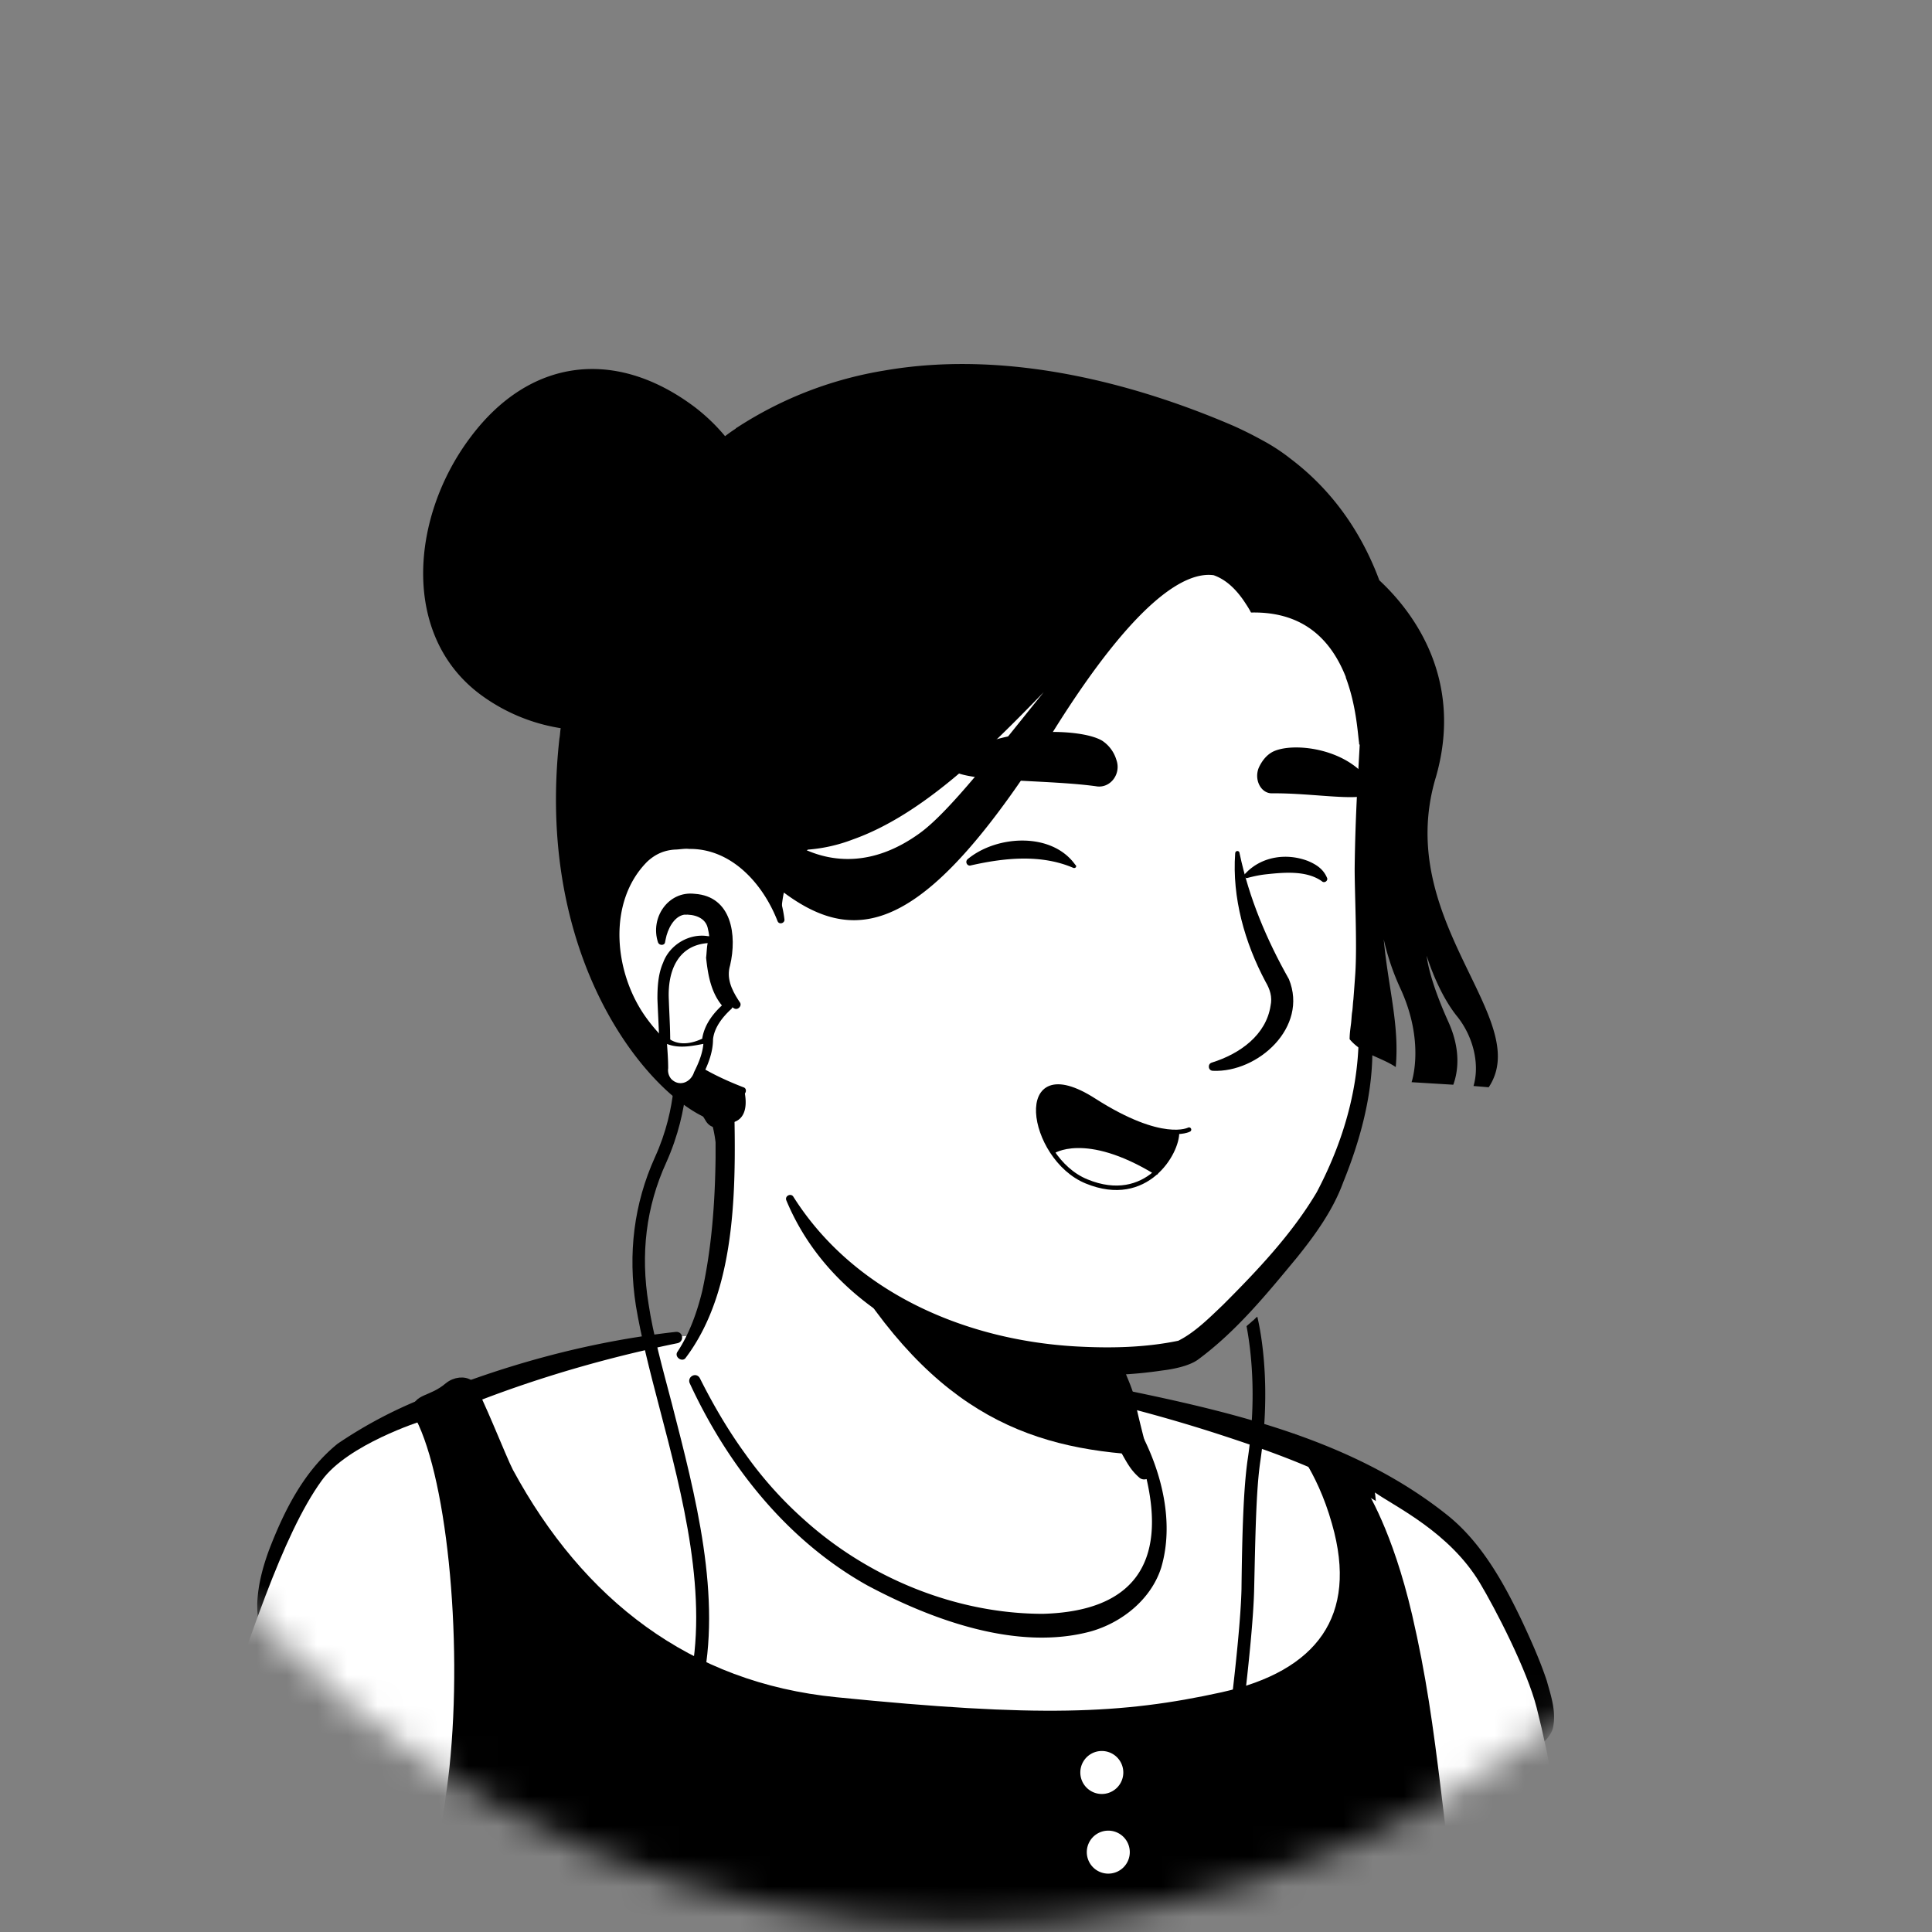 <svg xmlns="http://www.w3.org/2000/svg" width="64" height="64" fill="none"><rect width="100%" height="100%" fill="#808080" stroke="none"/><mask id="a" width="64" height="64" x="0" y="0" maskUnits="userSpaceOnUse" style="mask-type:alpha"><circle cx="31.895" cy="31.895" r="31.895" fill="#D9D9D9"/></mask><g mask="url(#a)"><path fill="#fff" d="M49.44 58.297c-.147.105-.315.21-.461.314-.168.105-.314.21-.482.293-.146.084-.272.168-.419.252-.02.02-.042.02-.063.042-.481.293-.984.565-1.486.816a4.733 4.733 0 0 1-.46.23s-.022.022-.043.022l-.502.25c-.335.168-.691.315-1.026.462-.168.083-.356.146-.524.209-.167.063-.356.147-.523.21-.168.062-.356.146-.524.209h-.02c-.168.063-.357.125-.524.188-.377.126-.775.251-1.152.377-.126.042-.272.084-.398.126-.398.125-.796.23-1.194.314-.146.042-.293.063-.46.105-.377.083-.775.167-1.152.25-.084.022-.147.022-.23.043-.126.02-.272.042-.398.063-.189.02-.356.062-.544.083-.084.021-.168.021-.252.042a1.84 1.84 0 0 1-.356.042l-1.026.126c-.105.02-.23.02-.335.042h-.02c-.147.02-.294.02-.44.041-.147.021-.294.021-.44.021-.084 0-.189.021-.272.021-.168 0-.315.021-.461.021-.21 0-.398.021-.608.021h-1.047c-8.836-.125-16.773-3.874-22.447-9.82 0 0 0-.022-.021-.022-.628-.565-.084-3.58 2.45-5.486 3.183-2.408 10.805-3.916 10.805-3.916s2.952-.481 13.904 1.801c6.408 1.34 11.287 3.288 14.009 8.565.565 1.088 1.13 2.764-.858 3.643z"/><path fill="#000" d="M36.352 45.859c4.02.816 8.313 1.696 11.622 4.355 1.11.9 1.842 2.22 2.45 3.497.293.629.586 1.278.816 1.969.126.46.314.984.21 1.528-.021.147-.147.335-.252.44-.481.482-1.005.775-1.528 1.152-3.078 2.136-6.617 3.643-10.282 4.439-8.166 1.78-17.003.398-24.185-3.895-2.388-1.445-4.586-3.204-6.471-5.277-.21-.251-.21-.67-.21-.942.022-.628.189-1.236.398-1.8.503-1.3 1.152-2.597 2.262-3.498a14.869 14.869 0 0 1 2.534-1.382c2.764-1.172 5.675-1.99 8.669-2.324.251-.021.293.335.042.377-2.869.586-5.717 1.466-8.376 2.66-.963.48-1.99.9-2.764 1.653-.733.796-1.257 1.78-1.676 2.785-.272.608-.46 1.57-.376 2.053 1.319 1.57 2.868 2.952 4.543 4.146 9.172 6.407 23.098 6.826 32.855 1.486a28.948 28.948 0 0 0 2.555-1.591c.398-.272.817-.503 1.131-.817.02-.02 0 0 0 .021s-.021.042-.021.042c.021-.251-.063-.586-.168-.921-.376-1.215-.984-2.492-1.633-3.602-1.026-1.654-2.764-2.701-4.523-3.539-1.214-.565-2.492-1.005-3.79-1.424a52.245 52.245 0 0 0-3.937-1.089c-.335-.083-.23-.565.105-.502z"/><path fill="#fff" d="M13.967 47.073s-2.45.775-3.308 1.969c-1.32 1.821-2.43 5.381-3.644 8.9-2.22 6.386-2.157 15.893-2.157 15.893h47.786s.041-10.26-1.738-17.255c-.315-1.256-1.383-3.308-1.885-4.146-1.005-1.675-2.785-2.513-3.476-2.994 0 0 1.319 8.166-7.937 8.648-9.255.481-20.437-2.471-20.71-4.188-.271-1.738-2.93-6.827-2.93-6.827z"/><path fill="#000" stroke="#000" stroke-linecap="round" stroke-linejoin="round" stroke-miterlimit="10" stroke-width=".254" d="M48.497 74.212c-13.15 6.072-34.802.586-34.802.586s-.44-5.34 1.152-14.951c.062-.44.125-.88.167-1.278.46-4.355-.105-9.925-1.235-11.81 0-.481.502-.356 1.068-.837.23-.189.544-.21.712-.084.293.419 1.088 2.47 1.319 2.91 2.345 4.335 5.926 7.12 10.826 7.602 6.68.67 9.465.565 12.794-.168 3.204-.712 4.649-2.596 3.748-5.737-.523-1.864-1.403-2.785-1.424-2.827.503.21 1.76.774 2.22 1.612.126.21.963 1.508 1.613 4.293.46 1.99.69 3.643.963 5.884.921 7.329.88 14.805.88 14.805z"/><path fill="#fff" d="M36.499 59.428a.712.712 0 1 0 0-1.424.712.712 0 0 0 0 1.424zm.188 2.638a.712.712 0 1 0 0-1.423.712.712 0 0 0 0 1.423zm1.633-10.637c-.44 2.157-3.287 3.455-8.083 1.508-4.983-2.01-7.14-6.806-7.685-8.23 2.953-5.528.9-9.36.9-9.36 6.806-.587 12.753 7.37 12.753 7.37l.922 3.938c.083.334.25.628.502.837.44.775.964 2.555.691 3.937z"/><path fill="#000" d="M22.448 44.77c.398-.607.649-1.32.816-2.01.314-1.445.42-2.911.44-4.377v-.544c-.063-.545-.251-1.11-.46-1.613-.273-.67.711-1.088 1.026-.419.041.084.041.23.041.315.063 2.847.189 6.512-1.612 8.878-.126.126-.377-.063-.251-.23zm13.988-2.094c.314.188.418.44.46.69.126.504.084 1.048.21 1.571.104.503.419.985.502 1.508.105.545.42 1.696.545 2.262a.228.228 0 0 1-.189.293.244.244 0 0 1-.21-.042c-.271-.23-.397-.46-.564-.754a7.56 7.56 0 0 1-.629-1.529c-.146-.502-.084-1.046-.21-1.57-.104-.503-.397-.984-.502-1.508-.063-.251-.083-.523.105-.837.126-.126.335-.168.482-.084z"/><path fill="#000" d="M37.943 48.204c-4-.21-7.266-1.466-10.449-7.14 2.68 2.366 5.843 3.266 9.172 3.685l.44 1.926c.084.336.586 1.32.837 1.53z"/><path fill="#000" d="M37.776 47.43c.712 1.34 1.13 3.015.69 4.501-.334 1.047-1.297 1.822-2.344 2.115-2.43.65-5.235-.377-7.392-1.528-2.66-1.487-4.628-3.979-5.884-6.701-.084-.21.209-.377.335-.168.44.88.942 1.738 1.507 2.513a12.823 12.823 0 0 0 1.948 2.178c2.136 1.926 5.025 3.12 7.915 3.12 2.974-.084 4.104-1.654 3.413-4.544a4.914 4.914 0 0 0-.502-1.34c-.126-.168.188-.356.314-.147z"/><path fill="#fff" d="M45.88 22.28c.377 1.76.565 3.183-.461 7.874-1.005 4.67 1.445 5.633-4.356 13.108-2.366 3.057-8.103 2.199-12.752-.963-1.57-1.068-2.24-3.811-3.413-5.758-.922-1.53-1.34.062-2.555-1.257-1.654-1.8-3.644-5.423-2.66-11.831 1.592-10.386 9.822-11.6 15.915-10.45 6.136 1.174 9.276 4.65 10.282 9.277z"/><path fill="#000" d="M23.39 37.148c-.482-.817-1.11-1.529-1.696-2.283a12.842 12.842 0 0 1-1.403-2.513c-2.492-6.114-1.529-14.72 4.586-18.322 2.534-1.466 5.59-1.822 8.439-1.592 6.093.44 11.684 3.246 13.003 9.696.712 2.848-.25 5.78-.795 8.564-.252 1.382-.042 2.806-.063 4.23-.021 1.445-.419 2.89-.963 4.23-.335.921-.922 1.738-1.529 2.492-1.005 1.214-2.01 2.45-3.288 3.392-.293.21-.816.314-1.172.356-.984.147-1.948.189-2.932.126-3.853-.168-7.978-2.031-9.528-5.759-.062-.146.147-.251.23-.125 2.011 3.182 5.697 4.753 9.361 4.962 1.13.063 2.282.042 3.392-.188.545-.272 1.026-.754 1.487-1.194 1.13-1.13 2.282-2.345 3.1-3.727.983-1.864 1.528-3.895 1.36-6.01-.042-.942-.063-1.926.126-2.869.167-.942.377-1.842.502-2.806.126-.92.189-1.863.189-2.785-.105-2.7-.984-5.486-2.701-7.58-3.79-4.711-12.753-5.947-17.8-2.722-3.182 1.968-4.67 5.654-5.15 9.235-.734 4.292-.524 8.522 2.889 11.642l1.005 1.047c.398.46-.314 1.005-.649.503z"/><path fill="#fff" d="M25.86 30.489s-.648-3.141-3.706-2.764c-2.638.335-3.56 6.659 2.43 8.418"/><path fill="#000" d="M24.311 33.4c-.481-.273-.816-.733-.837-1.299.02-.419.084-.9-.021-1.32-.063-.397-.482-.502-.796-.48-.335.062-.544.48-.607.816 0 .02-.021.084-.021.105-.021.104-.189.104-.23 0-.273-.817.335-1.717 1.214-1.613 1.235.084 1.403 1.382 1.173 2.366-.126.42.042.796.272 1.152l.042.063c.105.126-.063.293-.189.21zm16.752-5.13c.315 1.486.9 2.868 1.634 4.166.649 1.592-1.026 3.1-2.513 3.036-.168 0-.188-.23-.042-.272.942-.293 1.8-.921 1.947-1.884.063-.294-.02-.545-.167-.796-.691-1.298-1.11-2.785-1.005-4.25 0-.106.146-.106.146 0z"/><path fill="#000" d="M25.756 30.51c-.481-1.236-1.528-2.408-2.931-2.388-.126-.02-.335.021-.461.021-.356.021-.65.147-.921.398-1.34 1.34-1.11 3.707-.021 5.193a5.78 5.78 0 0 0 1.403 1.362c.544.377 1.151.67 1.8.921.147.042.084.272-.062.251-1.403-.293-2.743-.984-3.665-2.136-1.424-1.717-1.717-4.585-.02-6.26.376-.336.9-.587 1.423-.587.168 0 .419-.042.587 0a3.098 3.098 0 0 1 2.261 1.173c.482.586.754 1.298.838 2.01 0 .125-.189.167-.23.042zm13.234 6.973c.021.335-.23.921-.69 1.34-2.367-1.445-3.435-.691-3.435-.691-.837-1.277-.649-3.015 1.382-1.696 1.403.921 2.283 1.068 2.743 1.047z"/><path fill="#fff" d="M38.278 38.844c-.502.44-1.256.712-2.282.293-.482-.188-.859-.565-1.152-.984.021 0 1.068-.754 3.434.69z"/><path stroke="#000" stroke-linecap="round" stroke-linejoin="round" stroke-miterlimit="10" stroke-width=".148" d="M39.388 37.42s-.88.481-3.14-.963c-2.702-1.738-2.158 1.905-.252 2.68 1.99.817 3.015-.963 2.994-1.633m-4.125.649s1.068-.754 3.434.69"/><path fill="#000" d="M36.331 26.05c.46.062.817-.42.65-.88a1.157 1.157 0 0 0-.462-.628c-.712-.44-3.37-.482-4.774.523-1.256.922 2.492.691 4.586.984zm5.8.23c-.377 0-.607-.482-.418-.88.104-.21.25-.397.46-.502.65-.314 2.387-.126 3.162.942.691.942-1.466.419-3.204.44zm-6.575 2.47c-1.068-.46-2.282-.334-3.392-.083-.126.042-.21-.126-.105-.21.964-.795 2.785-.9 3.56.189.063.042.021.126-.063.105zm8.23.44c-.503-.356-1.236-.293-1.822-.23-.21.021-.419.063-.65.126-.062.02-.125-.084-.083-.126l.042-.042c.523-.544 1.34-.67 2.052-.398.251.105.502.252.628.545.063.105-.084.21-.167.125z"/><path fill="#000" d="M47.556 25.777c.942-3.225-.691-5.465-1.864-6.554-.545-1.466-1.466-2.91-2.932-4.02a6.357 6.357 0 0 0-.963-.629 12.58 12.58 0 0 0-.921-.46c-2.764-1.194-7.183-2.597-11.56-1.843-1.674.272-3.35.88-4.92 1.905-.021 0-.021.021-.021.021a4.987 4.987 0 0 0-.356.252 6.267 6.267 0 0 0-1.005-.964c-2.618-1.968-5.466-1.633-7.434 1.006-1.968 2.617-2.303 6.533.314 8.501a6.048 6.048 0 0 0 2.68 1.13c-.02.106-.02.231-.042.336-1.151 10.323 6.743 14.972 6.136 11.726-.168-.062-.251-.125-.251-.167-5.8-1.843-4.88-8.041-2.262-8.376.942-.126 1.633.105 2.178.44l.586.586c.503.628.943 1.424.943 1.738.02-.251.042-.545.104-.838 2.534 1.885 4.816 1.215 8.963-5.402 2.743-4.377 4.376-5.235 5.276-5.11.357.126.692.398 1.006.859.083.126.167.251.23.377 1.843-.042 2.701 1.026 3.141 2.136v.02c.356.943.398 1.906.44 2.158 0 .041 0 .062.02.062-.041.838-.146 2.262-.167 4.105 0 .837.084 2.512.021 3.476-.02.293-.042.586-.063.858-.02.147-.02.293-.042.419-.02.126-.02.272-.041.419-.021.167-.042.314-.042.481.419.503 1.026.587 1.528.922.126-1.424-.251-2.618-.398-4.23a8.13 8.13 0 0 0 .545 1.612c.837 1.801.377 3.12.377 3.12l1.382.084c.146-.398.272-1.13-.168-2.094-.67-1.487-.712-2.178-.712-2.178s.356 1.215 1.026 2.032c.524.67.733 1.57.524 2.282l.503.042c1.507-2.262-3.162-5.486-1.76-10.24zM30.468 27.6c-1.591 1.152-2.931.921-3.748.565.021 0 .042-.02.042-.02a5.275 5.275 0 0 0 1.487-.336c2.303-.816 4.439-2.931 6.324-4.879-1.592 1.969-3.12 3.958-4.105 4.67z"/><path fill="#fff" d="M23.516 31.138s-1.675-.251-1.55 2.094c.063 1.194.063 1.843.042 2.178-.02.23.126.44.335.523a.5.5 0 0 0 .65-.251c.188-.335.397-.796.397-1.173 0-.628.67-1.193.67-1.193s-.607-.524-.544-2.178z"/><path fill="#000" d="M23.453 31.2c0 .022.02.043.042.043h-.063c-1.005.083-1.32.963-1.277 1.863.02.587.063 1.173.041 1.738.042.314-.146.733.168.9.188.105.44.022.523-.188.189-.377.378-.754.378-1.172.083-.482.397-.859.732-1.152v.167c-.44-.46-.544-1.089-.607-1.675.021-.146.021-.377.063-.523zm.146-.146c.063.587.063 1.194.315 1.717.062.147.167.314.293.419a.157.157 0 0 1 0 .251c-.293.273-.545.608-.587.984 0 .461-.188.9-.397 1.299-.168.356-.65.544-1.005.335a.759.759 0 0 1-.398-.65c0-.209.02-.376.02-.586 0-.586-.041-1.151-.062-1.738 0-.377.02-.816.188-1.193.21-.587.859-.984 1.487-.88.063 0 .126.021.146.042z"/><path fill="#000" d="M23.244 55.93c.69-3.014-.21-6.407-.985-9.422-.314-1.194-.628-2.324-.774-3.309-.273-1.654-.084-3.224.586-4.69.816-1.822.69-3.371.69-3.434l-.418.041c0 .022.126 1.53-.65 3.225-.69 1.529-.9 3.183-.627 4.921.167 1.005.46 2.157.774 3.35.775 2.953 1.655 6.304.985 9.214-.377 1.613.356 4.251 1.403 6.89.167.02.314.041.481.062-1.068-2.638-1.822-5.297-1.465-6.847z"/><path fill="#fff" d="M22.029 34.446c.02.461 0 .775 0 .964-.021.23.126.44.335.523a.5.5 0 0 0 .65-.251c.188-.335.397-.796.397-1.173v-.084c-.419.168-.921.294-1.382.021z"/><path fill="#000" d="M22.092 34.53c.02.293.042.566.042.859a.45.45 0 0 0 .104.356c.273.272.65.104.754-.23.168-.336.314-.692.314-1.069l.147.105c-.46.084-.942.21-1.382.021 0 0 .02-.02.02-.042zm-.105-.188c.042 0 .126.02.168.063.377.272.858.146 1.235-.063.063-.042.168.02.147.104-.021.482-.21.943-.461 1.361-.23.315-.712.336-.984.063a.642.642 0 0 1-.168-.502c0-.356.042-.691.063-1.026zm19.768 14.03c.355-2.471.02-4.23-.105-4.754-.063.042-.105.105-.168.147-.063.063-.125.105-.188.167.126.67.356 2.262.042 4.377-.147.984-.189 2.534-.21 4.334-.041 1.738-.586 6.073-1.235 10.177.146-.042.293-.084.44-.105.649-4.062 1.172-8.313 1.214-10.05.042-1.802.063-3.33.21-4.293z"/></g></svg>